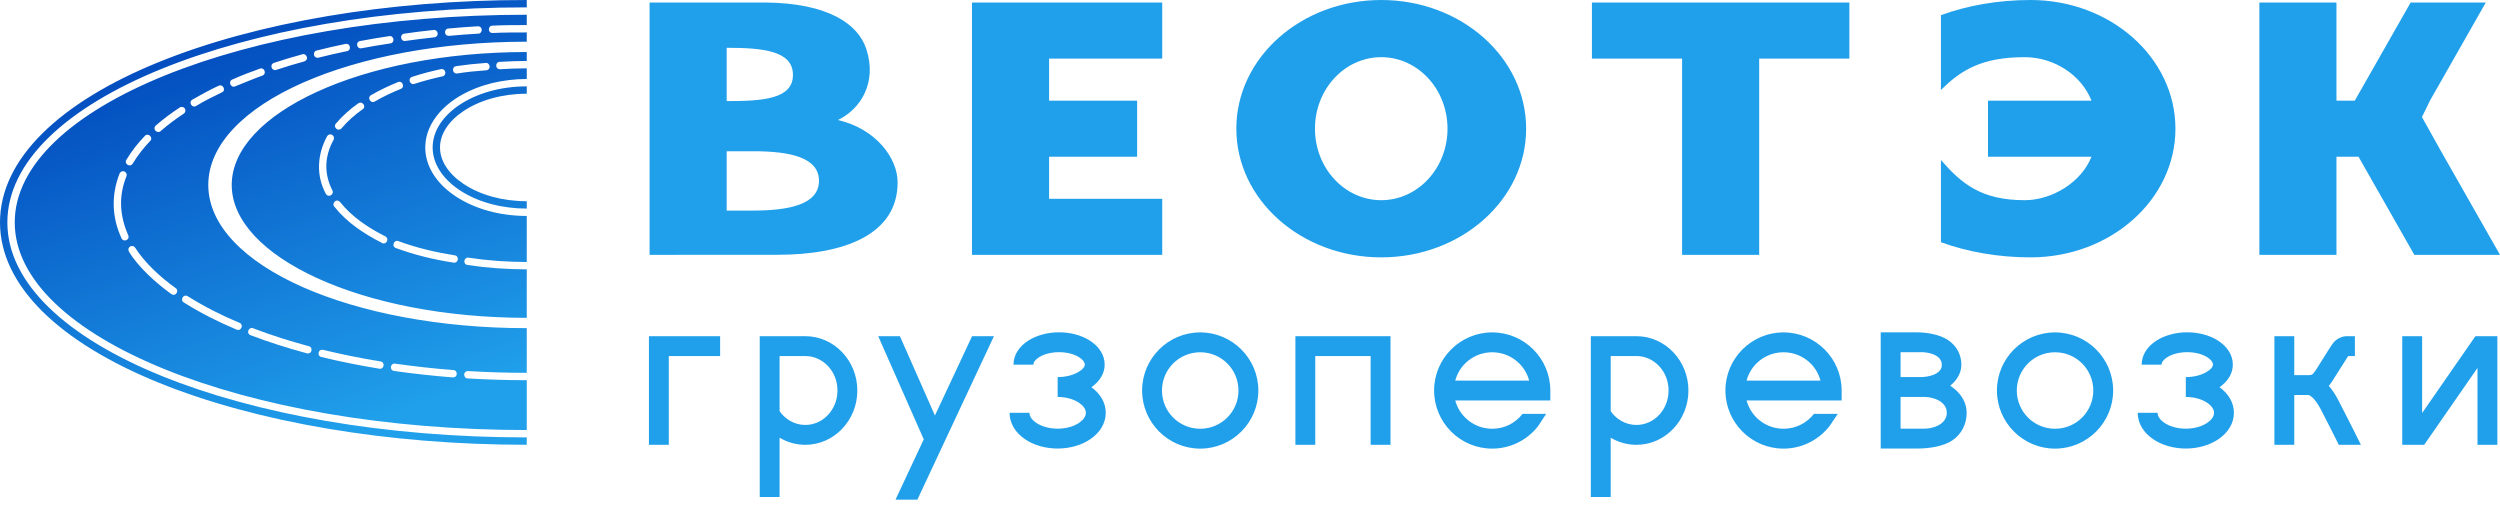 <svg width="227" height="46" viewBox="0 0 227 46" fill="none" xmlns="http://www.w3.org/2000/svg">
<path fill-rule="evenodd" clip-rule="evenodd" d="M47.83 40.386C41.46 40.386 35.374 39.87 29.815 38.934C24.031 37.962 18.82 36.535 14.453 34.764C9.957 32.94 6.322 30.732 3.828 28.253C1.362 25.802 0 23.08 0 20.193C0 17.306 1.362 14.584 3.828 12.133C6.322 9.653 9.957 7.445 14.453 5.622C18.82 3.851 24.031 2.424 29.815 1.451C35.374 0.516 41.46 0 47.83 0V0.669C34.907 0.669 23.193 2.799 14.704 6.241C6.033 9.758 0.669 14.687 0.669 20.193C0.669 25.699 6.033 30.628 14.704 34.144C23.193 37.587 34.907 39.717 47.83 39.717V40.386ZM30.285 12.698C30.348 12.593 30.334 12.437 30.266 12.346C30.11 12.139 29.828 12.161 29.698 12.377C28.805 14.015 28.682 15.926 29.586 17.595C29.838 18.016 30.381 17.621 30.179 17.286C29.401 15.75 29.463 14.208 30.285 12.698ZM44.15 6.384C44.636 6.321 44.492 5.666 44.102 5.716C43.2 5.778 42.31 5.876 41.415 6.008C40.996 6.063 41.061 6.729 41.516 6.67C42.377 6.531 43.28 6.444 44.15 6.384ZM40.179 6.932C40.56 6.874 40.526 6.204 40.034 6.278C39.16 6.467 38.267 6.698 37.418 6.978C36.967 7.15 37.252 7.757 37.625 7.614C38.47 7.347 39.312 7.118 40.179 6.932ZM36.393 8.072C36.78 7.918 36.557 7.286 36.142 7.452C35.298 7.792 34.48 8.184 33.692 8.639C33.305 8.871 33.66 9.438 34.029 9.217C34.777 8.779 35.59 8.396 36.393 8.072ZM32.928 9.922C33.279 9.711 32.94 9.137 32.54 9.377C31.798 9.892 31.079 10.534 30.497 11.225C30.222 11.5 30.665 11.999 31.006 11.659C31.557 11.007 32.227 10.408 32.928 9.922ZM11.481 16.004C11.534 15.873 11.493 15.732 11.405 15.644C11.23 15.469 10.944 15.544 10.858 15.759C10.09 17.692 10.151 19.752 11.038 21.644C11.178 21.994 11.803 21.834 11.65 21.375C10.86 19.574 10.754 17.835 11.481 16.004ZM43.43 3.055C43.83 3.051 43.873 2.383 43.39 2.387C42.498 2.438 41.6 2.506 40.71 2.59C40.338 2.593 40.261 3.261 40.772 3.256C41.654 3.172 42.546 3.106 43.43 3.055ZM39.446 3.388C39.934 3.302 39.755 2.655 39.373 2.723C38.487 2.818 37.586 2.922 36.706 3.055C36.245 3.136 36.393 3.79 36.801 3.718C37.681 3.593 38.562 3.484 39.446 3.388ZM35.446 3.941C35.892 3.867 35.769 3.209 35.345 3.28C34.459 3.411 33.574 3.561 32.694 3.726C32.276 3.796 32.367 4.459 32.818 4.384C33.689 4.219 34.568 4.071 35.446 3.941ZM31.512 4.642C31.912 4.575 31.844 3.909 31.374 3.987C30.497 4.169 29.62 4.368 28.752 4.588C28.385 4.649 28.413 5.32 28.917 5.237C29.776 5.019 30.644 4.821 31.512 4.642ZM27.63 5.576C28.124 5.378 27.776 4.8 27.451 4.931C26.585 5.168 25.725 5.427 24.872 5.709C24.417 5.891 24.72 6.489 25.083 6.344C25.925 6.066 26.774 5.811 27.63 5.576ZM23.826 6.863C24.261 6.689 23.982 6.08 23.599 6.234C22.776 6.529 21.882 6.862 21.089 7.225C20.694 7.383 20.945 8.003 21.336 7.847C22.172 7.515 22.974 7.169 23.826 6.863ZM20.15 8.386C20.531 8.234 20.277 7.615 19.871 7.778C19.048 8.149 18.254 8.605 17.467 9.046C17.087 9.275 17.434 9.847 17.809 9.621C18.538 9.173 19.377 8.757 20.15 8.386ZM16.688 10.318C16.735 10.29 16.788 10.225 16.806 10.18C16.935 9.858 16.608 9.587 16.316 9.762C15.56 10.264 14.829 10.801 14.145 11.399C13.795 11.749 14.313 12.176 14.587 11.902C15.243 11.325 15.96 10.802 16.688 10.318ZM13.637 12.8C13.935 12.503 13.478 12.014 13.152 12.34C12.486 13.036 11.974 13.695 11.471 14.515C11.248 14.886 11.822 15.231 12.045 14.859C12.536 14.073 12.994 13.473 13.637 12.8ZM30.876 18.34C30.497 17.96 30.107 18.511 30.352 18.756C31.51 20.217 33.051 21.223 34.693 22.063C35.011 22.253 35.395 21.761 35.02 21.48L34.99 21.463C33.463 20.699 31.946 19.691 30.876 18.34ZM36.175 21.895C35.749 21.744 35.539 22.379 35.944 22.522C37.637 23.148 39.408 23.574 41.191 23.847C41.651 23.905 41.707 23.238 41.292 23.185C39.528 22.902 37.853 22.514 36.175 21.895ZM12.269 22.487C12.085 22.181 11.511 22.368 11.696 22.83C12.566 24.273 14.203 25.725 15.562 26.704C15.998 26.965 16.273 26.352 15.951 26.159C14.587 25.183 13.181 23.907 12.269 22.487ZM17.045 26.897C16.65 26.66 16.325 27.245 16.687 27.463C18.229 28.427 19.817 29.231 21.494 29.932C21.913 30.1 22.148 29.474 21.751 29.315C20.116 28.636 18.545 27.835 17.045 26.897ZM22.983 29.808C22.586 29.649 22.324 30.265 22.746 30.434C24.432 31.077 26.13 31.611 27.872 32.083C28.376 32.167 28.412 31.51 28.044 31.437C26.326 30.973 24.647 30.443 22.983 29.808ZM29.334 31.766C28.839 31.683 28.801 32.353 29.176 32.416C30.928 32.84 32.671 33.185 34.448 33.479C34.879 33.551 34.994 32.892 34.554 32.819C32.8 32.536 31.06 32.184 29.334 31.766ZM35.872 33.02C35.455 32.951 35.323 33.607 35.777 33.683C37.559 33.934 39.325 34.127 41.119 34.269C41.623 34.269 41.549 33.601 41.169 33.601C39.397 33.469 37.631 33.268 35.872 33.02ZM47.83 39.047C22.153 39.047 1.338 30.606 1.338 20.193C1.338 9.78 22.153 1.338 47.83 1.338V2.275C46.943 2.276 45.554 2.283 44.708 2.329C44.298 2.329 44.261 2.997 44.733 2.997C45.562 2.947 46.956 2.944 47.83 2.944L47.83 3.787C39.91 3.787 32.729 5.206 27.525 7.499C22.204 9.844 18.912 13.127 18.912 16.792C18.912 20.456 22.204 23.74 27.524 26.084C32.729 28.378 39.909 29.797 47.83 29.797V33.853C46.054 33.853 44.272 33.8 42.499 33.693C42.009 33.693 42.068 34.361 42.46 34.361C44.251 34.468 46.035 34.52 47.83 34.523L47.83 39.047ZM47.83 4.724V5.536C47.007 5.539 46.186 5.561 45.365 5.618C44.979 5.618 44.913 6.286 45.41 6.286C46.216 6.23 47.022 6.208 47.83 6.205V7.172C46.766 7.172 45.696 7.302 44.661 7.549C43.562 7.83 42.61 8.203 41.634 8.787C40.595 9.439 39.781 10.175 39.174 11.252C38.8 11.967 38.63 12.582 38.615 13.39C38.615 16.825 42.74 19.609 47.83 19.609L47.83 23.79C46.051 23.784 44.306 23.665 42.547 23.399C42.123 23.328 41.999 23.986 42.446 24.061C44.24 24.331 46.017 24.453 47.83 24.459L47.83 28.86C40.368 28.86 33.623 27.473 28.75 25.232C23.988 23.042 21.041 20.055 21.041 16.792C21.041 13.529 23.988 10.542 28.75 8.352C33.623 6.11 40.369 4.724 47.83 4.724ZM47.83 8.51C46.705 8.51 45.641 8.658 44.678 8.925C43.688 9.2 42.8 9.603 42.061 10.102C41.381 10.561 40.837 11.097 40.472 11.68C40.138 12.214 39.953 12.793 39.953 13.39C39.953 13.988 40.138 14.567 40.472 15.102C40.837 15.684 41.381 16.22 42.061 16.679C42.8 17.178 43.688 17.581 44.678 17.856C45.64 18.123 46.705 18.271 47.83 18.271L47.83 18.94C45.719 18.94 43.454 18.426 41.687 17.234C40.202 16.232 39.284 14.871 39.284 13.39C39.284 11.91 40.203 10.549 41.687 9.547C43.249 8.494 45.421 7.841 47.83 7.841V8.51Z" fill="url(#paint0_linear_147_323)"/>
<path fill-rule="evenodd" clip-rule="evenodd" d="M159.734 5.319V23.14H152.734V5.319H144.546V0.229H167.923V5.319H159.734ZM212.151 5.319V9.14H213.814L218.885 0.229H225.71L220.639 9.14L219.913 10.628L221.616 13.678L227 23.14H219.223L214.152 14.229H212.151V23.14H205.151V5.319V0.229H212.151V5.319ZM58.982 0.229H65.983C67.289 0.229 69.564 0.23 69.564 0.23C75.084 0.292 77.908 2.108 78.673 4.483C79.638 7.476 78.177 9.893 76.081 10.897C79.528 11.692 81.504 14.346 81.504 16.563C81.504 21.297 76.653 23.14 70.591 23.134L58.982 23.14V0.229ZM65.983 4.34V9.18C69.306 9.18 72 8.984 72 6.801C72 4.618 69.306 4.34 65.983 4.34ZM65.983 13.738V19.12H68.346C71.669 19.12 74.363 18.566 74.363 16.415C74.363 14.264 71.668 13.727 68.346 13.733L65.983 13.738ZM189.909 14.229H180.51V9.14H189.909C188.992 6.818 186.522 5.191 183.843 5.191C180.015 5.191 178.076 6.327 176.237 8.177V1.373C178.662 0.497 181.431 0 184.372 0C191.638 0 197.529 5.232 197.529 11.684C197.529 18.137 191.638 23.369 184.372 23.369C181.431 23.369 178.662 22.871 176.237 21.995V14.528C178.076 16.637 179.855 18.177 183.843 18.177C186.33 18.177 188.991 16.55 189.909 14.229ZM88.256 0.229H88.288H95.257H105.53V5.319H95.257V9.14H103.251V14.229H95.257V18.05H105.53V23.14H95.257H88.288H88.256V0.229ZM125.417 0C132.683 0 138.574 5.232 138.574 11.684C138.574 18.137 132.683 23.369 125.417 23.369C118.15 23.369 112.259 18.137 112.259 11.684C112.259 5.232 118.15 0 125.417 0ZM125.417 5.191C128.74 5.191 131.434 8.098 131.434 11.684C131.434 15.27 128.74 18.177 125.417 18.177C122.094 18.177 119.399 15.27 119.399 11.684C119.399 8.098 122.094 5.191 125.417 5.191Z" fill="#20A0EB"/>
<path d="M58.923 40.386V30.526H65.387V32.33H60.727V40.386H58.923ZM213.824 32.329H213.214C213.078 32.529 212.799 32.976 212.505 33.447C212.268 33.828 212.015 34.232 211.764 34.617C211.66 34.777 211.558 34.916 211.454 35.037C211.737 35.355 212.029 35.778 212.318 36.333C212.964 37.567 214.109 39.861 214.37 40.385H212.362C211.9 39.461 211.188 38.048 210.726 37.164C210.424 36.587 210.147 36.235 209.903 36.033C209.777 35.926 209.68 35.88 209.609 35.869L208.319 35.869V40.385H206.515V30.529H208.319V34.062C208.736 34.061 209.181 34.061 209.465 34.065H209.603C209.736 34.06 209.848 34.049 209.916 34.014C210.004 33.971 210.11 33.862 210.256 33.638C210.428 33.374 210.707 32.927 210.975 32.496C211.319 31.945 211.642 31.428 211.805 31.204C212.34 30.474 213.13 30.525 213.132 30.525H213.824V32.329ZM81.713 30.529L84.892 37.727L88.263 30.529H90.248L83.298 45.368H81.313L83.878 39.892L79.743 30.529H81.713ZM219.929 30.529V37.505L224.764 30.529H226.76V40.385H224.956V33.409L220.12 40.385H218.124V30.529H219.929ZM195.91 37.483C195.91 37.812 196.146 38.135 196.526 38.392C197.011 38.72 197.699 38.923 198.472 38.923C199.245 38.923 199.934 38.72 200.418 38.392C200.799 38.135 201.035 37.812 201.035 37.483C201.035 37.156 200.799 36.832 200.418 36.575C199.934 36.247 199.245 36.044 198.472 36.044V34.24C199.21 34.24 199.893 34.057 200.379 33.764C200.719 33.559 200.937 33.323 200.937 33.109C200.937 32.878 200.736 32.636 200.412 32.432C199.965 32.152 199.326 31.978 198.602 31.978C197.879 31.978 197.24 32.151 196.793 32.432C196.469 32.636 196.268 32.878 196.268 33.109H194.464C194.464 32.217 194.988 31.441 195.834 30.91C196.558 30.455 197.539 30.173 198.602 30.173C199.666 30.173 200.646 30.456 201.37 30.91C202.216 31.441 202.741 32.218 202.741 33.109C202.741 33.925 202.279 34.639 201.537 35.159C202.344 35.744 202.839 36.56 202.839 37.483C202.839 38.449 202.298 39.297 201.426 39.886C200.658 40.406 199.612 40.727 198.472 40.727C197.332 40.727 196.287 40.406 195.519 39.886C194.646 39.297 194.106 38.449 194.106 37.483H195.91ZM186.598 30.181C188.052 30.181 189.371 30.772 190.326 31.727L190.329 31.73C191.284 32.685 191.875 34.004 191.875 35.458C191.875 36.912 191.284 38.23 190.329 39.186L190.326 39.189C189.371 40.144 188.052 40.735 186.598 40.735C185.144 40.735 183.825 40.144 182.87 39.189L182.867 39.186C181.912 38.23 181.321 36.912 181.321 35.458C181.321 34.004 181.912 32.685 182.867 31.73L182.87 31.727C183.825 30.772 185.144 30.181 186.598 30.181ZM189.055 33C188.428 32.373 187.559 31.985 186.598 31.985C185.638 31.985 184.768 32.373 184.141 33C183.514 33.628 183.125 34.497 183.125 35.458C183.125 36.419 183.514 37.287 184.141 37.915C184.768 38.543 185.638 38.931 186.598 38.931C187.559 38.931 188.428 38.543 189.055 37.915C189.683 37.287 190.071 36.419 190.071 35.458C190.071 34.497 189.683 33.628 189.055 33ZM158.589 34.556H165.299C165.14 33.958 164.825 33.424 164.402 33C163.774 32.373 162.905 31.985 161.944 31.985C160.983 31.985 160.115 32.373 159.487 33C159.063 33.424 158.749 33.958 158.589 34.556ZM166.319 36.36H158.589C158.749 36.957 159.063 37.492 159.487 37.915C160.115 38.543 160.983 38.931 161.944 38.931C162.498 38.931 163.018 38.804 163.474 38.581C163.955 38.343 164.385 37.995 164.708 37.576L166.871 37.579L166.132 38.675C165.641 39.312 164.996 39.835 164.27 40.193C163.561 40.54 162.772 40.735 161.944 40.735C160.49 40.735 159.171 40.144 158.216 39.189L158.213 39.186C157.258 38.23 156.667 36.912 156.667 35.458C156.667 34.004 157.258 32.685 158.213 31.73L158.216 31.727C159.171 30.772 160.49 30.181 161.944 30.181C163.398 30.181 164.717 30.772 165.672 31.727L165.675 31.73C166.63 32.685 167.221 34.004 167.221 35.458V36.36H166.319ZM144.447 45.129V30.525H148.586C149.897 30.525 151.084 31.084 151.94 31.988C152.786 32.88 153.309 34.107 153.309 35.457C153.309 36.807 152.786 38.035 151.94 38.926C151.084 39.83 149.897 40.389 148.586 40.389C147.744 40.389 146.95 40.157 146.262 39.75L146.251 39.743V45.129H144.447ZM146.251 32.329V37.338C146.499 37.69 146.816 37.985 147.178 38.199C147.594 38.445 148.074 38.585 148.586 38.585C149.384 38.585 150.11 38.241 150.636 37.686C151.173 37.121 151.506 36.333 151.506 35.457C151.506 34.582 151.173 33.793 150.636 33.228C150.11 32.673 149.384 32.329 148.586 32.329H146.251ZM174.394 34.24C175.066 34.24 176.31 34.004 176.318 33.139C176.318 32.191 175.046 31.961 174.393 31.978H172.572V34.24H174.394ZM178.093 33.109C178.093 33.853 177.709 34.513 177.08 35.017C177.08 35.017 177.194 35.094 177.39 35.249C178.125 35.825 178.573 36.606 178.573 37.483C178.573 38.449 178.148 39.397 177.276 39.986C176.508 40.505 175.256 40.727 174.116 40.727H170.768V30.173H173.954C175.019 30.173 176.096 30.382 176.82 30.837C177.666 31.368 178.093 32.218 178.093 33.109ZM172.572 36.044V38.923H174.759C175.539 38.923 176.769 38.517 176.769 37.483C176.769 36.45 175.539 36.044 174.759 36.044H172.572ZM132.138 34.556H138.848C138.688 33.958 138.374 33.424 137.95 33C137.323 32.373 136.453 31.985 135.493 31.985C134.532 31.985 133.663 32.373 133.036 33C132.612 33.424 132.297 33.958 132.138 34.556ZM139.868 36.36H132.138C132.297 36.957 132.612 37.492 133.036 37.915C133.663 38.543 134.532 38.931 135.493 38.931C136.047 38.931 136.567 38.804 137.023 38.581C137.503 38.343 137.923 37.998 138.247 37.579H140.391L139.67 38.678C139.179 39.314 138.545 39.835 137.819 40.193C137.11 40.54 136.321 40.735 135.493 40.735C134.038 40.735 132.721 40.144 131.765 39.189L131.761 39.186C130.807 38.23 130.216 36.912 130.216 35.458C130.216 34.004 130.807 32.685 131.761 31.73L131.765 31.727C132.721 30.772 134.038 30.181 135.493 30.181C136.947 30.181 138.265 30.772 139.221 31.727L139.224 31.73C140.179 32.685 140.769 34.004 140.769 35.458V36.36H139.868ZM117.622 40.385V30.525H126.257V40.385H124.453V32.329H119.426V40.385H117.622ZM108.98 30.181C110.435 30.181 111.753 30.772 112.708 31.727L112.712 31.73C113.666 32.685 114.258 34.004 114.258 35.458C114.258 36.912 113.666 38.23 112.712 39.186L112.708 39.189C111.753 40.144 110.435 40.735 108.98 40.735C107.526 40.735 106.208 40.144 105.253 39.189L105.249 39.186C104.295 38.23 103.704 36.912 103.704 35.458C103.704 34.004 104.295 32.685 105.249 31.73L105.253 31.727C106.208 30.772 107.526 30.181 108.98 30.181ZM111.438 33C110.81 32.373 109.941 31.985 108.98 31.985C108.02 31.985 107.151 32.373 106.523 33C105.896 33.628 105.508 34.497 105.508 35.458C105.508 36.419 105.896 37.287 106.523 37.915C107.151 38.543 108.02 38.931 108.98 38.931C109.941 38.931 110.81 38.543 111.438 37.915C112.065 37.287 112.454 36.419 112.454 35.458C112.454 34.497 112.065 33.628 111.438 33ZM93.473 37.483C93.473 37.812 93.709 38.135 94.089 38.392C94.574 38.72 95.261 38.923 96.035 38.923C96.808 38.923 97.496 38.72 97.981 38.392C98.361 38.135 98.597 37.812 98.597 37.483C98.597 37.156 98.361 36.832 97.981 36.575C97.496 36.247 96.808 36.044 96.035 36.044V34.24C96.773 34.24 97.455 34.057 97.942 33.764C98.282 33.559 98.499 33.323 98.499 33.109C98.499 32.878 98.298 32.636 97.974 32.432C97.527 32.152 96.889 31.978 96.165 31.978C95.441 31.978 94.802 32.151 94.355 32.432C94.032 32.636 93.831 32.878 93.831 33.109H92.026C92.026 32.217 92.551 31.441 93.397 30.91C94.121 30.455 95.102 30.173 96.165 30.173C97.229 30.173 98.209 30.456 98.933 30.91C99.779 31.441 100.304 32.218 100.304 33.109C100.304 33.925 99.842 34.639 99.1 35.159C99.907 35.744 100.402 36.56 100.402 37.483C100.402 38.449 99.861 39.297 98.989 39.886C98.221 40.406 97.174 40.727 96.035 40.727C94.895 40.727 93.85 40.406 93.081 39.886C92.209 39.297 91.669 38.449 91.669 37.483H93.473ZM68.983 45.129V30.525H73.122C74.433 30.525 75.62 31.084 76.476 31.988C77.322 32.88 77.846 34.107 77.846 35.457C77.846 36.807 77.322 38.035 76.476 38.926C75.62 39.83 74.433 40.389 73.122 40.389C72.28 40.389 71.486 40.157 70.799 39.75L70.787 39.743V45.129H68.983ZM70.787 32.329V37.338C71.035 37.69 71.352 37.985 71.715 38.199C72.13 38.445 72.61 38.585 73.122 38.585C73.92 38.585 74.646 38.241 75.172 37.686C75.709 37.121 76.042 36.333 76.042 35.457C76.042 34.582 75.709 33.793 75.172 33.228C74.646 32.673 73.92 32.329 73.122 32.329H70.787Z" fill="#20A0EB"/>
<defs>
<linearGradient id="paint0_linear_147_323" x1="17.343" y1="0.667" x2="30.487" y2="39.719" gradientUnits="userSpaceOnUse">
<stop stop-color="#0045BB"/>
<stop offset="1" stop-color="#20A0EB"/>
</linearGradient>
</defs>
</svg>
